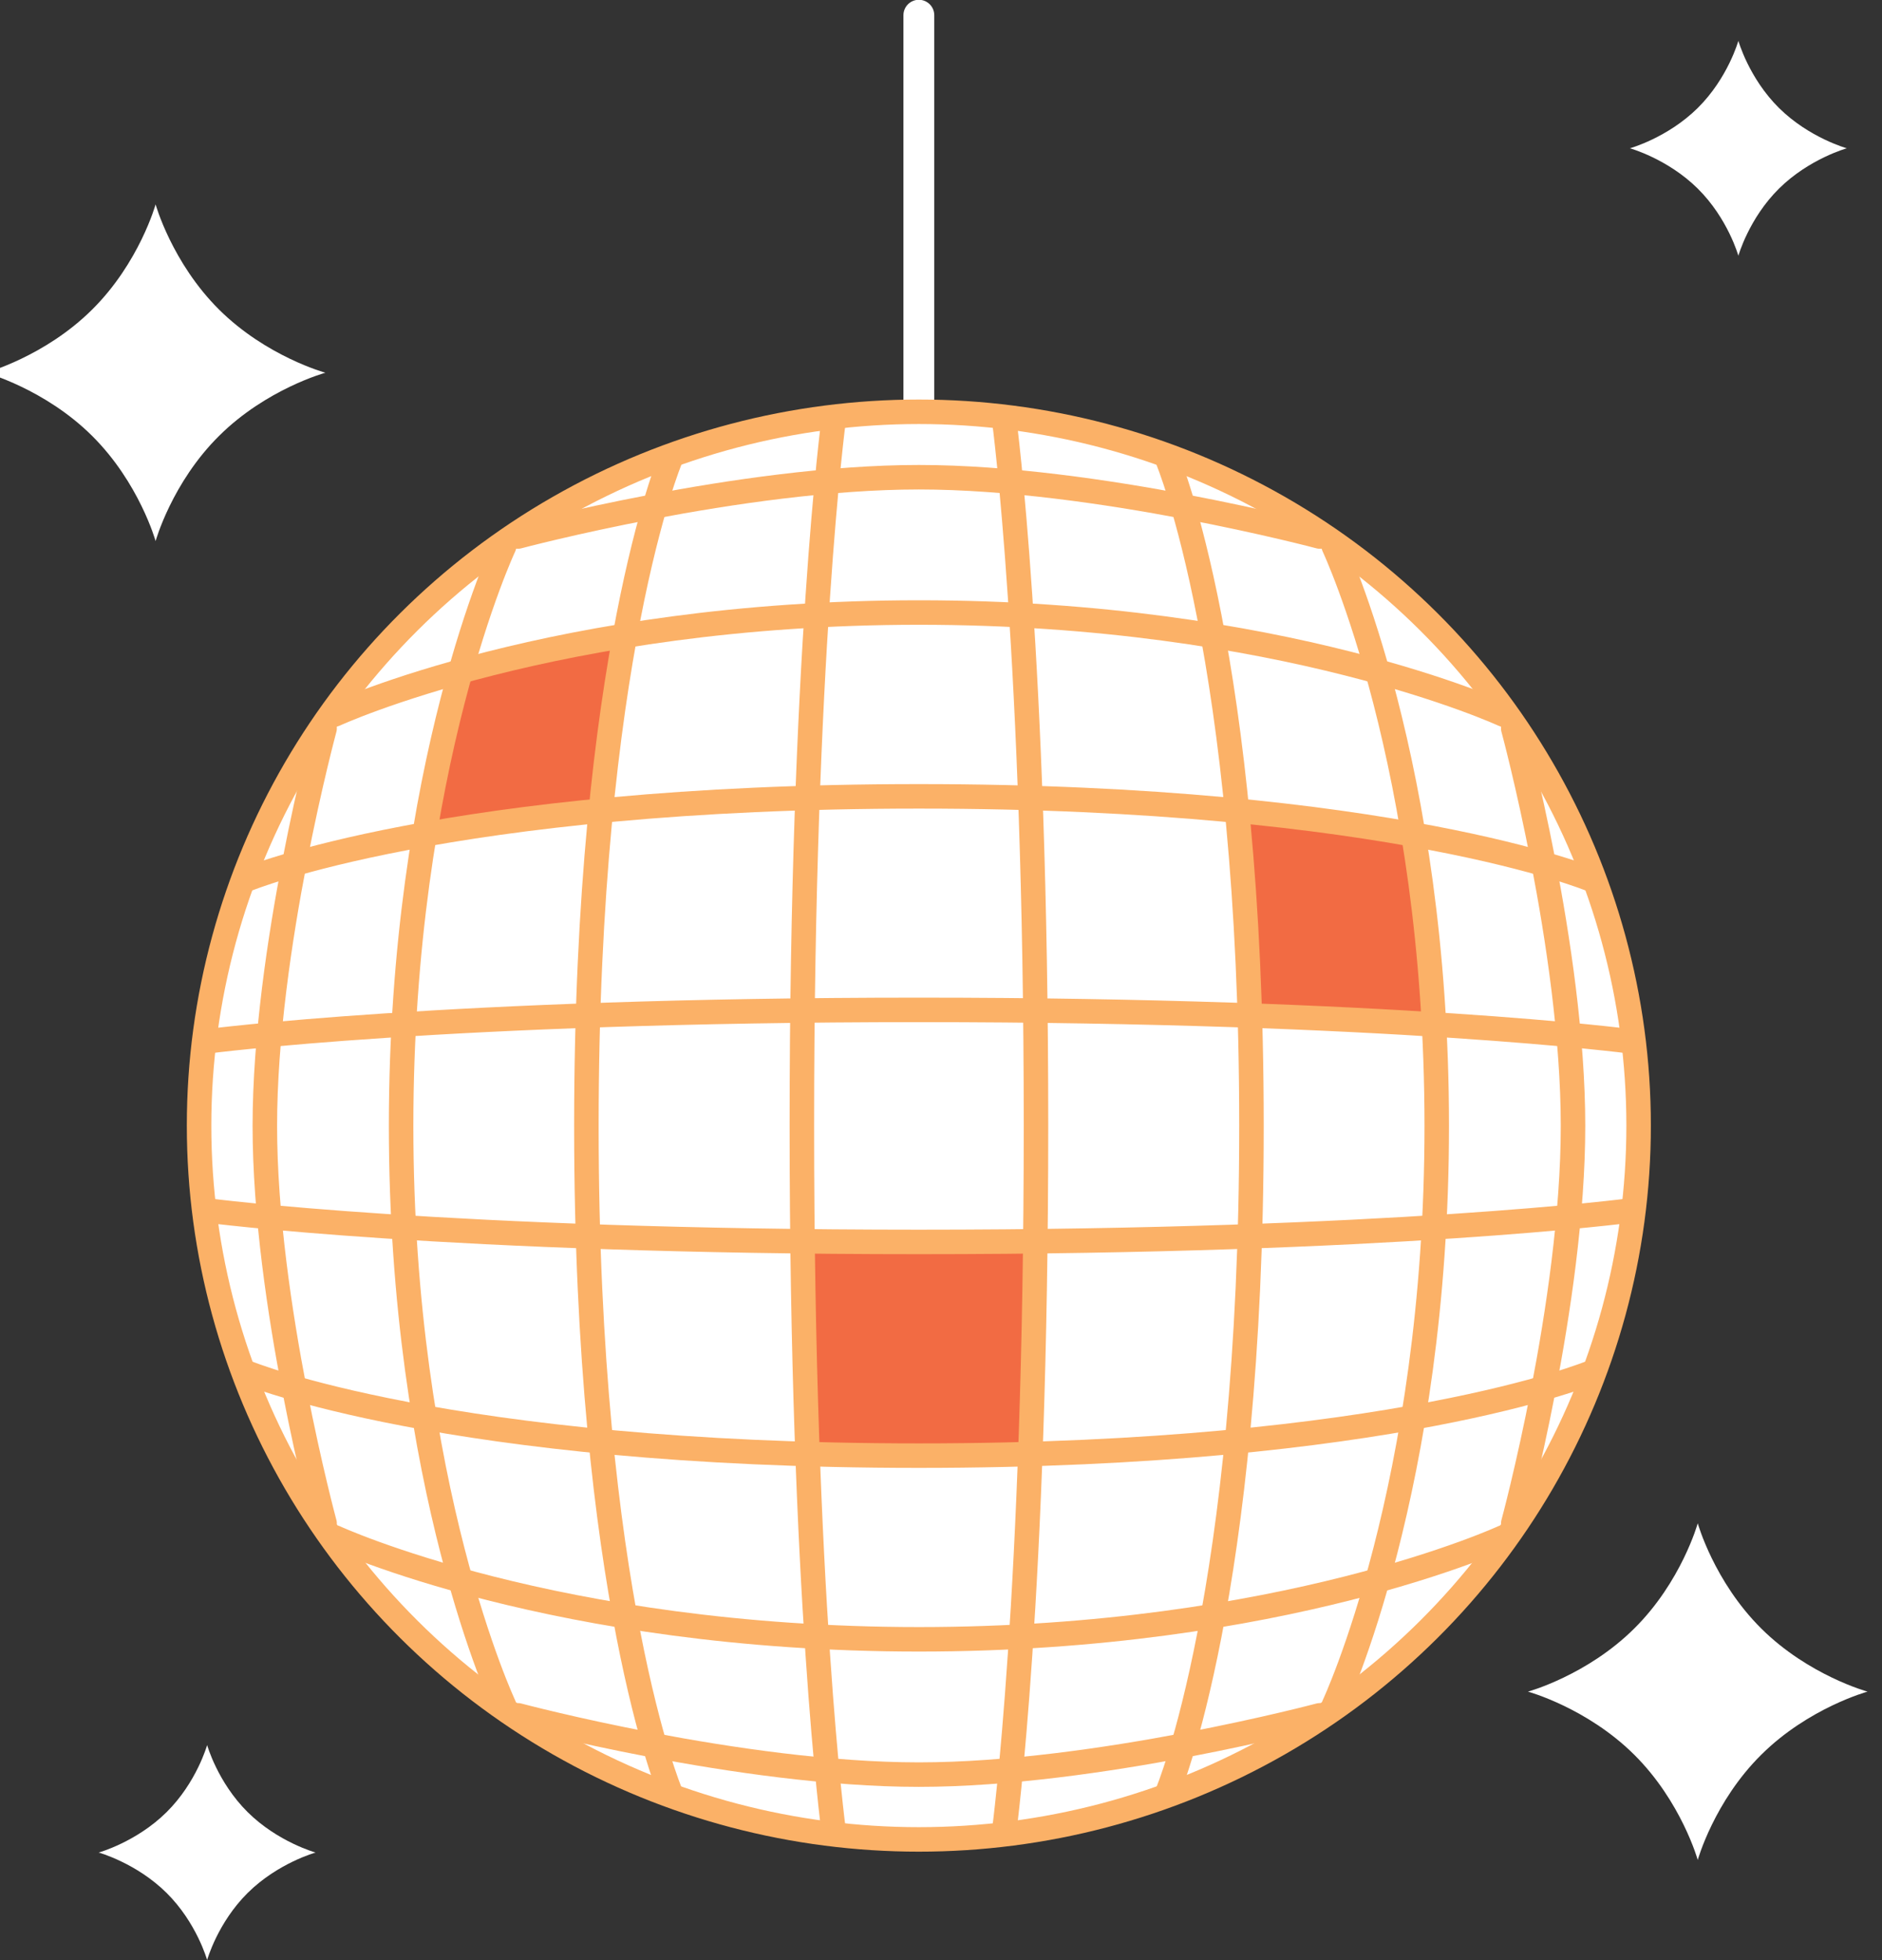 <?xml version="1.0" encoding="UTF-8" standalone="no"?>
<!-- Created with Inkscape (http://www.inkscape.org/) -->

<svg
   width="50mm"
   height="52.09mm"
   viewBox="0 0 50 52.09"
   version="1.1"
   id="svg1"
   inkscape:version="1.4 (e7c3feb1, 2024-10-09)"
   sodipodi:docname="party.svg"
   xmlns:inkscape="http://www.inkscape.org/namespaces/inkscape"
   xmlns:sodipodi="http://sodipodi.sourceforge.net/DTD/sodipodi-0.dtd"
   xmlns="http://www.w3.org/2000/svg"
   xmlns:svg="http://www.w3.org/2000/svg">
  <rect x="0" y="0" width="50" height="52.09" fill="#333333" stroke="none"/>
  <sodipodi:namedview
     id="namedview1"
     pagecolor="#ffffff"
     bordercolor="#000000"
     borderopacity="0.25"
     inkscape:showpageshadow="2"
     inkscape:pageopacity="0.0"
     inkscape:pagecheckerboard="0"
     inkscape:deskcolor="#d1d1d1"
     inkscape:document-units="mm"
     inkscape:zoom="0.97872313"
     inkscape:cx="75.097847"
     inkscape:cy="96.554375"
     inkscape:window-width="1144"
     inkscape:window-height="630"
     inkscape:window-x="0"
     inkscape:window-y="38"
     inkscape:window-maximized="0"
     inkscape:current-layer="layer1" />
  <defs
     id="defs1" />
  <g
     inkscape:label="Calque 1"
     inkscape:groupmode="layer"
     id="layer1">
    <g
       id="g1"
       transform="matrix(4.2,0,0,4.2,-3881.975,-47.787)">
      <line
         class="cls-16"
         x1="930.092"
         y1="13.959"
         x2="930.092"
         y2="11.474"
         id="line210"
         style="fill:none;stroke:#ffffff;stroke-width:0.195px;stroke-linecap:round;stroke-linejoin:round" />
      <ellipse
         class="cls-9"
         cx="930.092"
         cy="18.499"
         id="circle210"
         style="fill:#ffffff;stroke-width:0px"
         rx="4.553"
         ry="4.516" />
      <path
         class="cls-11"
         d="m 930.092,19.236 c -0.257,0 -0.5,0 -0.736,-0.005 0.005,0.499 0.016,0.947 0.032,1.346 0.225,0.008 0.455,0.011 0.704,0.011 0.249,0 0.479,-0.005 0.704,-0.011 0.013,-0.399 0.026,-0.848 0.032,-1.346 -0.235,0.003 -0.479,0.005 -0.736,0.005 z"
         id="path211"
         style="fill:#f26b43;stroke-width:0px" />
      <path
         class="cls-11"
         d="m 932.103,16.507 c 0.037,0.378 0.066,0.811 0.082,1.296 0.452,0.016 0.839,0.037 1.164,0.058 -0.024,-0.443 -0.071,-0.848 -0.13,-1.202 -0.304,-0.055 -0.675,-0.108 -1.117,-0.152 z"
         id="path212"
         style="fill:#f26b43;stroke-width:0px" />
      <path
         class="cls-11"
         d="m 927.193,15.625 c -0.079,0.278 -0.161,0.625 -0.228,1.031 0.304,-0.055 0.675,-0.108 1.117,-0.152 0.042,-0.438 0.098,-0.803 0.153,-1.107 -0.413,0.068 -0.762,0.15 -1.04,0.226 z"
         id="path213"
         style="fill:#f26b43;stroke-width:0px" />
      <path
         class="cls-18"
         d="m 929.553,14.035 c 0,0 -0.201,1.496 -0.201,4.463 0,2.968 0.201,4.463 0.201,4.463"
         id="path214"
         style="fill:none;stroke:#fbb167;stroke-width:0.155px;stroke-linecap:round;stroke-linejoin:round" />
      <path
         class="cls-18"
         d="m 928.521,14.282 c 0,0 -0.532,1.26 -0.532,4.219 0,2.96 0.532,4.219 0.532,4.219"
         id="path215"
         style="fill:none;stroke:#fbb167;stroke-width:0.155px;stroke-linecap:round;stroke-linejoin:round" />
      <path
         class="cls-18"
         d="m 927.468,14.835 c 0,0 -0.651,1.383 -0.651,3.666 0,2.283 0.651,3.666 0.651,3.666"
         id="path216"
         style="fill:none;stroke:#fbb167;stroke-width:0.155px;stroke-linecap:round;stroke-linejoin:round" />
      <path
         class="cls-18"
         d="m 926.333,15.987 c 0,0 -0.378,1.396 -0.378,2.514 0,1.118 0.378,2.514 0.378,2.514"
         id="path217"
         style="fill:none;stroke:#fbb167;stroke-width:0.155px;stroke-linecap:round;stroke-linejoin:round" />
      <path
         class="cls-18"
         d="m 930.632,14.035 c 0,0 0.201,1.496 0.201,4.463 0,2.968 -0.201,4.463 -0.201,4.463"
         id="path218"
         style="fill:none;stroke:#fbb167;stroke-width:0.155px;stroke-linecap:round;stroke-linejoin:round" />
      <path
         class="cls-18"
         d="m 931.664,14.282 c 0,0 0.532,1.26 0.532,4.219 0,2.96 -0.532,4.219 -0.532,4.219"
         id="path219"
         style="fill:none;stroke:#fbb167;stroke-width:0.155px;stroke-linecap:round;stroke-linejoin:round" />
      <path
         class="cls-18"
         d="m 932.717,14.835 c 0,0 0.651,1.383 0.651,3.666 0,2.283 -0.651,3.666 -0.651,3.666"
         id="path220"
         style="fill:none;stroke:#fbb167;stroke-width:0.155px;stroke-linecap:round;stroke-linejoin:round" />
      <path
         class="cls-18"
         d="m 933.852,15.987 c 0,0 0.378,1.396 0.378,2.514 0,1.118 -0.378,2.514 -0.378,2.514"
         id="path221"
         style="fill:none;stroke:#fbb167;stroke-width:0.155px;stroke-linecap:round;stroke-linejoin:round" />
      <path
         class="cls-18"
         d="m 934.593,17.966 c 0,0 -1.508,-0.199 -4.501,-0.199 -2.995,0 -4.501,0.199 -4.501,0.199"
         id="path222"
         style="fill:none;stroke:#fbb167;stroke-width:0.155px;stroke-linecap:round;stroke-linejoin:round" />
      <path
         class="cls-18"
         d="m 934.347,16.943 c 0,0 -1.27,-0.527 -4.255,-0.527 -2.985,0 -4.255,0.527 -4.255,0.527"
         id="path223"
         style="fill:none;stroke:#fbb167;stroke-width:0.155px;stroke-linecap:round;stroke-linejoin:round" />
      <path
         class="cls-18"
         d="m 933.789,15.898 c 0,0 -1.394,-0.645 -3.696,-0.645 -2.302,0 -3.696,0.645 -3.696,0.645"
         id="path224"
         style="fill:none;stroke:#fbb167;stroke-width:0.155px;stroke-linecap:round;stroke-linejoin:round" />
      <path
         class="cls-18"
         d="m 932.627,14.772 c 0,0 -1.408,-0.375 -2.535,-0.375 -1.127,0 -2.535,0.375 -2.535,0.375"
         id="path225"
         style="fill:none;stroke:#fbb167;stroke-width:0.155px;stroke-linecap:round;stroke-linejoin:round" />
      <path
         class="cls-18"
         d="m 934.593,19.036 c 0,0 -1.508,0.199 -4.501,0.199 -2.992,0 -4.501,-0.199 -4.501,-0.199"
         id="path226"
         style="fill:none;stroke:#fbb167;stroke-width:0.155px;stroke-linecap:round;stroke-linejoin:round" />
      <path
         class="cls-18"
         d="m 934.347,20.06 c 0,0 -1.27,0.527 -4.255,0.527 -2.985,0 -4.255,-0.527 -4.255,-0.527"
         id="path227"
         style="fill:none;stroke:#fbb167;stroke-width:0.155px;stroke-linecap:round;stroke-linejoin:round" />
      <path
         class="cls-18"
         d="m 933.789,21.104 c 0,0 -1.394,0.645 -3.696,0.645 -2.302,0 -3.696,-0.645 -3.696,-0.645"
         id="path228"
         style="fill:none;stroke:#fbb167;stroke-width:0.155px;stroke-linecap:round;stroke-linejoin:round" />
      <path
         class="cls-18"
         d="m 932.627,22.23 c 0,0 -1.408,0.375 -2.535,0.375 -1.127,0 -2.535,-0.375 -2.535,-0.375"
         id="path229"
         style="fill:none;stroke:#fbb167;stroke-width:0.155px;stroke-linecap:round;stroke-linejoin:round" />
      <ellipse
         class="cls-18"
         cx="930.092"
         cy="18.499"
         id="circle229"
         style="fill:none;stroke:#fbb167;stroke-width:0.155px;stroke-linecap:round;stroke-linejoin:round"
         rx="4.553"
         ry="4.516" />
      <path
         class="cls-9"
         d="m 924.19,13.736 c 0,0 0.373,0.102 0.672,0.399 0.299,0.297 0.402,0.666 0.402,0.666 v 0 c 0,0 0.103,-0.37 0.402,-0.666 0.299,-0.297 0.672,-0.399 0.672,-0.399 v 0 c 0,0 -0.373,-0.102 -0.672,-0.399 -0.299,-0.297 -0.402,-0.666 -0.402,-0.666 v 0 c 0,0 -0.103,0.37 -0.402,0.666 -0.299,0.297 -0.672,0.399 -0.672,0.399 z"
         id="path230"
         style="fill:#ffffff;stroke-width:0px" />
      <path
         class="cls-9"
         d="m 933.945,22.08 c 0,0 0.373,0.102 0.672,0.399 0.299,0.297 0.402,0.666 0.402,0.666 v 0 c 0,0 0.103,-0.37 0.402,-0.666 0.299,-0.297 0.672,-0.399 0.672,-0.399 v 0 c 0,0 -0.373,-0.102 -0.672,-0.399 -0.299,-0.297 -0.402,-0.666 -0.402,-0.666 v 0 c 0,0 -0.103,0.37 -0.402,0.666 -0.299,0.297 -0.672,0.399 -0.672,0.399 z"
         id="path231"
         style="fill:#ffffff;stroke-width:0px" />
      <path
         class="cls-9"
         d="m 924.904,23.098 c 0,0 0.238,0.066 0.429,0.255 0.191,0.189 0.257,0.425 0.257,0.425 v 0 c 0,0 0.066,-0.236 0.257,-0.425 0.191,-0.189 0.429,-0.255 0.429,-0.255 v 0 c 0,0 -0.238,-0.066 -0.429,-0.255 -0.191,-0.189 -0.257,-0.425 -0.257,-0.425 v 0 c 0,0 -0.066,0.236 -0.257,0.425 -0.191,0.189 -0.429,0.255 -0.429,0.255 z"
         id="path232"
         style="fill:#ffffff;stroke-width:0px" />
      <path
         class="cls-9"
         d="m 934.59,12.316 c 0,0 0.238,0.066 0.429,0.255 0.191,0.189 0.257,0.425 0.257,0.425 v 0 c 0,0 0.066,-0.236 0.257,-0.425 0.191,-0.189 0.429,-0.255 0.429,-0.255 v 0 c 0,0 -0.238,-0.066 -0.429,-0.255 -0.191,-0.189 -0.257,-0.425 -0.257,-0.425 v 0 c 0,0 -0.066,0.236 -0.257,0.425 -0.191,0.189 -0.429,0.255 -0.429,0.255 z"
         id="path233"
         style="fill:#ffffff;stroke-width:0px" />
    </g>
  </g>
</svg>
